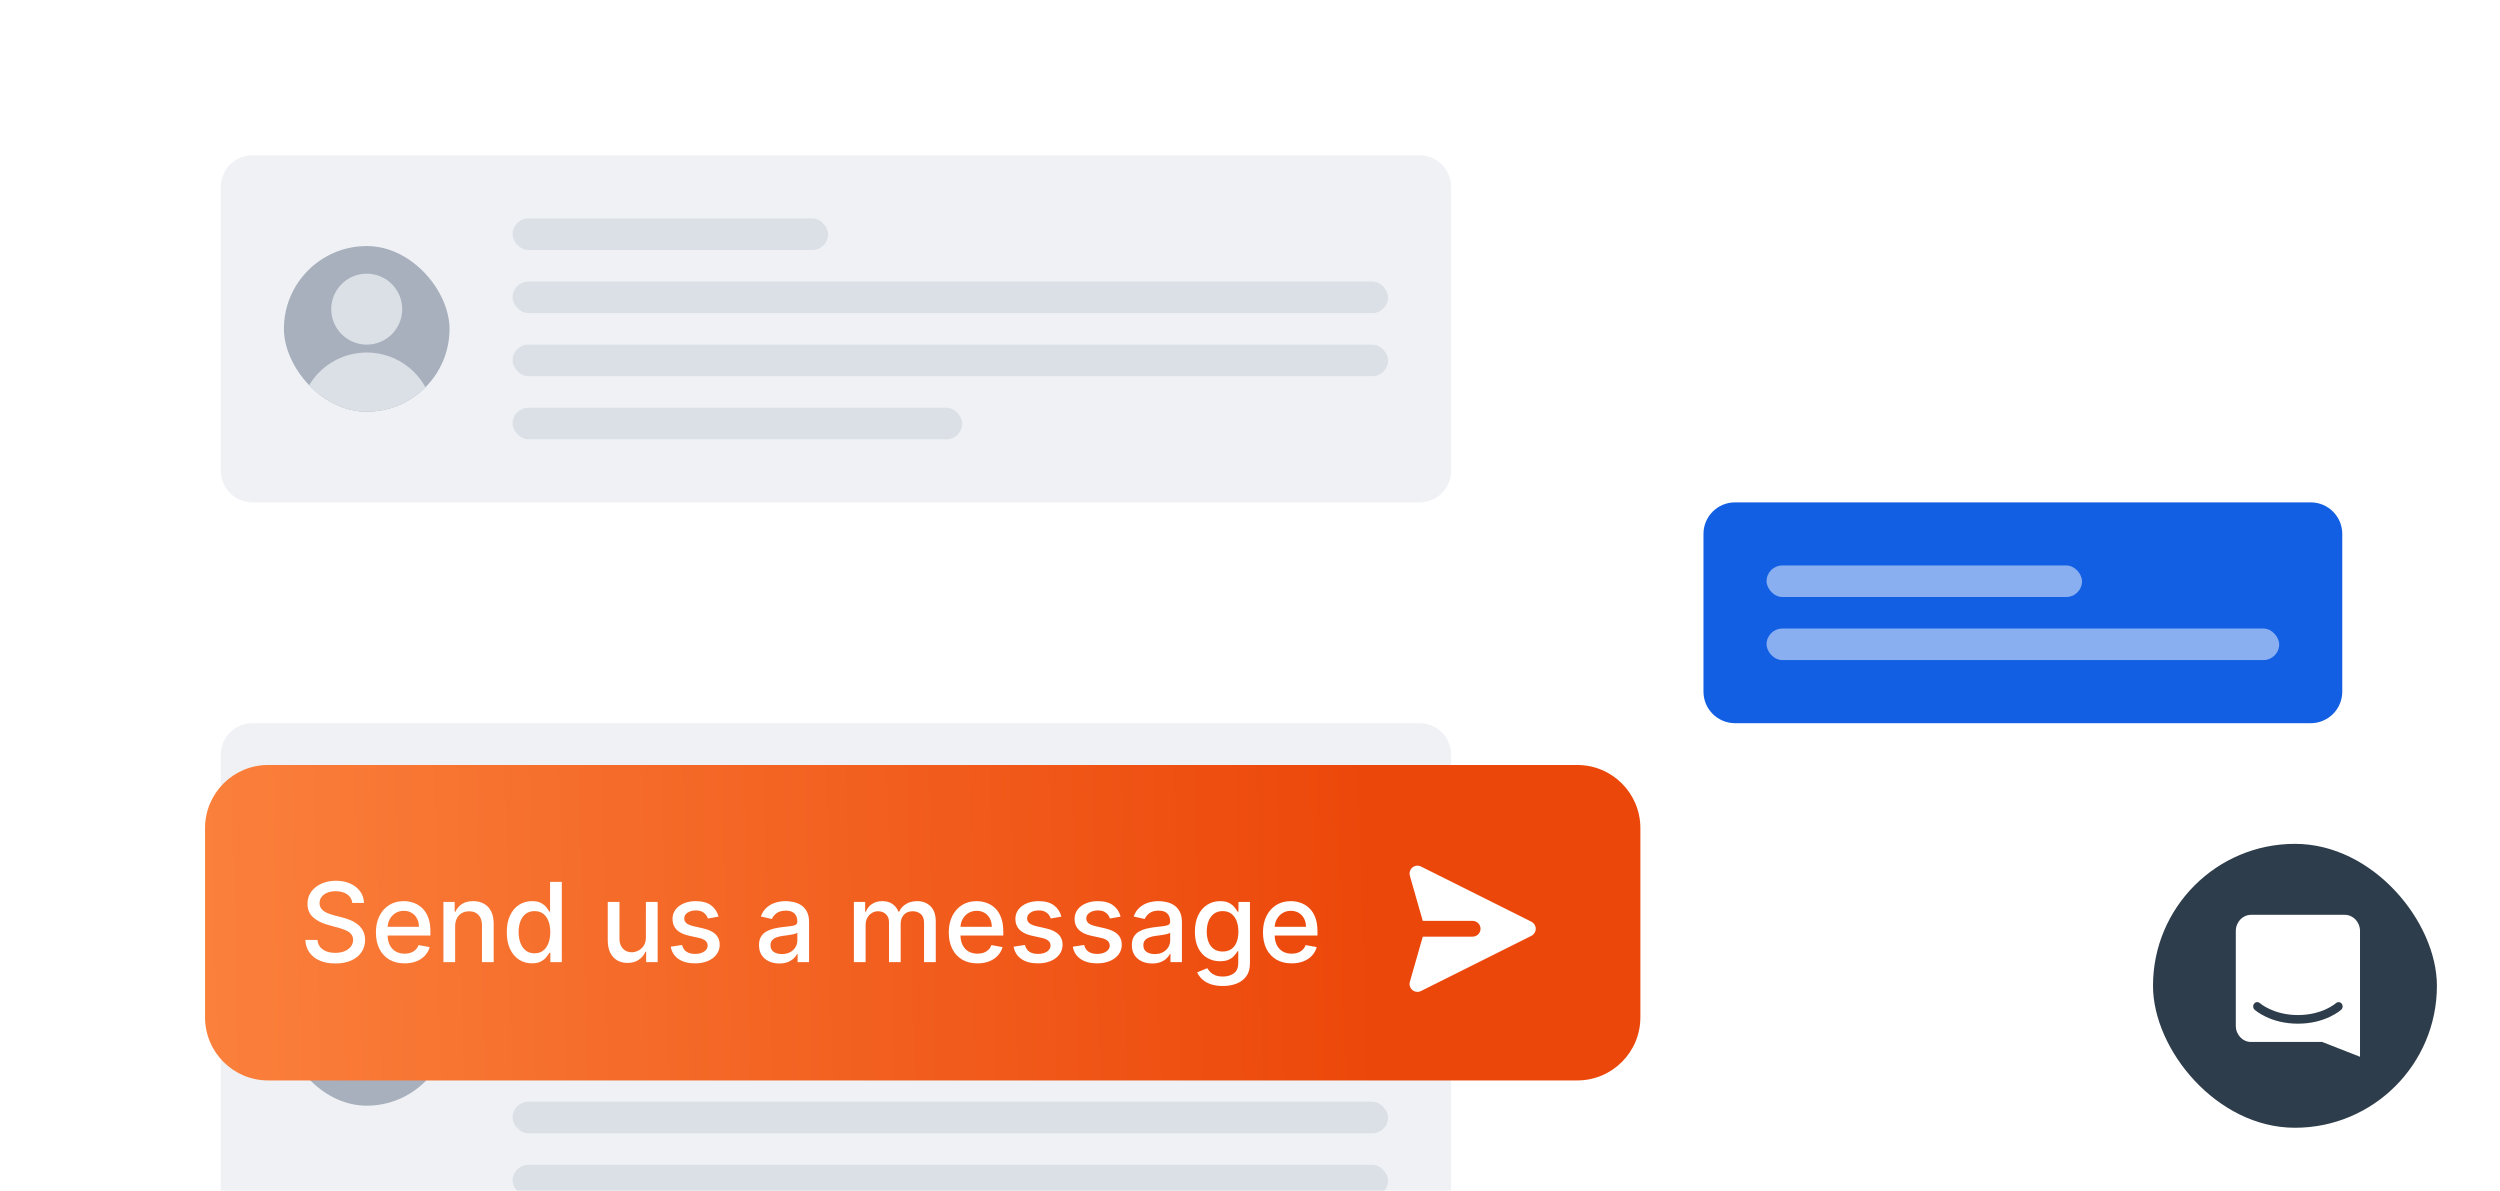 <svg width="317" height="151" viewBox="0 0 317 151" fill="none" xmlns="http://www.w3.org/2000/svg">
<g clip-path="url(#clip0_571_23242)">
<g filter="url(#filter0_d_571_23242)">
<g clip-path="url(#clip1_571_23242)">
<path d="M8 12C8 5.373 13.373 0 20 0H317V151H8V12Z" fill="white"/>
<g filter="url(#filter1_ddd_571_23242)">
<path d="M28 14C28 11.791 29.791 10 32 10H180C182.209 10 184 11.791 184 14V50C184 52.209 182.209 54 180 54H32C29.791 54 28 52.209 28 50V14Z" fill="#EFF1F5"/>
<g clip-path="url(#clip2_571_23242)">
<rect x="36" y="21.5" width="21" height="21" rx="10.5" fill="#A8B0BD"/>
<circle cx="46.5" cy="29.5" r="4.5" fill="#DBE0E6"/>
<circle cx="46.5" cy="43.5" r="8.5" fill="#DBE0E6"/>
</g>
<rect x="65" y="18" width="40" height="4" rx="2" fill="#DBE0E6"/>
<rect x="65" y="26" width="111" height="4" rx="2" fill="#DBE0E6"/>
<rect x="65" y="34" width="111" height="4" rx="2" fill="#DBE0E6"/>
<rect x="65" y="42" width="57" height="4" rx="2" fill="#DBE0E6"/>
</g>
<g filter="url(#filter2_ddd_571_23242)">
<path d="M216 58C216 55.791 217.791 54 220 54H293C295.209 54 297 55.791 297 58V78C297 80.209 295.209 82 293 82H220C217.791 82 216 80.209 216 78V58Z" fill="#125FE3"/>
<g opacity="0.5">
<rect x="224" y="62" width="40" height="4" rx="2" fill="white"/>
<rect x="224" y="70" width="65" height="4" rx="2" fill="white"/>
</g>
</g>
<g filter="url(#filter3_ddd_571_23242)">
<path d="M28 86C28 83.791 29.791 82 32 82H180C182.209 82 184 83.791 184 86V154C184 156.209 182.209 158 180 158H32C29.791 158 28 156.209 28 154V86Z" fill="#EFF1F5"/>
<rect x="36" y="109.5" width="21" height="21" rx="10.5" fill="#A8B0BD"/>
<rect x="65" y="90" width="40" height="4" rx="2" fill="#DBE0E6"/>
<rect x="65" y="98" width="111" height="4" rx="2" fill="#DBE0E6"/>
<rect x="65" y="106" width="111" height="4" rx="2" fill="#DBE0E6"/>
<rect x="65" y="114" width="111" height="4" rx="2" fill="#DBE0E6"/>
<rect x="65" y="122" width="111" height="4" rx="2" fill="#DBE0E6"/>
<rect x="65" y="130" width="111" height="4" rx="2" fill="#DBE0E6"/>
<rect x="65" y="138" width="111" height="4" rx="2" fill="#DBE0E6"/>
<rect x="65" y="146" width="111" height="4" rx="2" fill="#DBE0E6"/>
</g>
</g>
</g>
<rect x="273" y="107" width="36" height="36" rx="18" fill="#2E3D4B"/>
<g clip-path="url(#clip3_571_23242)">
<path d="M299.25 134C299.25 134 296.598 132.957 294.454 132.121H285.433C284.366 132.121 283.5 131.202 283.5 130.07V118.05C283.5 116.919 284.366 116 285.433 116H297.316C298.384 116 299.249 116.918 299.249 118.05V128.403L299.25 134ZM296.922 127.26C296.88 127.206 296.827 127.161 296.766 127.129C296.706 127.096 296.64 127.077 296.571 127.071C296.503 127.065 296.434 127.074 296.37 127.096C296.305 127.119 296.245 127.154 296.195 127.201C296.178 127.216 294.499 128.709 291.374 128.709C288.289 128.709 286.584 127.226 286.553 127.199C286.503 127.153 286.443 127.118 286.379 127.095C286.314 127.073 286.245 127.065 286.177 127.07C286.109 127.076 286.043 127.096 285.983 127.128C285.922 127.161 285.87 127.206 285.828 127.26C285.738 127.372 285.694 127.514 285.704 127.658C285.714 127.801 285.778 127.934 285.883 128.031C285.963 128.103 287.873 129.803 291.374 129.803C294.877 129.803 296.786 128.103 296.866 128.031C296.971 127.934 297.035 127.801 297.044 127.658C297.055 127.515 297.012 127.372 296.922 127.26Z" fill="white"/>
</g>
<g filter="url(#filter4_d_571_23242)">
<path d="M26 101C26 96.582 29.582 93 34 93H200C204.418 93 208 96.582 208 101V125C208 129.418 204.418 133 200 133H34C29.582 133 26 129.418 26 125V101Z" fill="url(#paint0_linear_571_23242)"/>
<path d="M44.672 110.493C44.619 110.022 44.4 109.658 44.016 109.399C43.631 109.137 43.147 109.006 42.564 109.006C42.146 109.006 41.785 109.073 41.48 109.205C41.175 109.335 40.938 109.513 40.769 109.742C40.603 109.968 40.521 110.224 40.521 110.513C40.521 110.755 40.577 110.964 40.69 111.139C40.806 111.315 40.956 111.462 41.142 111.582C41.331 111.698 41.533 111.795 41.749 111.875C41.964 111.951 42.171 112.014 42.37 112.064L43.364 112.322C43.689 112.402 44.022 112.51 44.364 112.646C44.705 112.781 45.022 112.96 45.313 113.183C45.605 113.405 45.84 113.68 46.019 114.008C46.202 114.336 46.293 114.729 46.293 115.186C46.293 115.763 46.144 116.275 45.845 116.722C45.55 117.17 45.121 117.523 44.557 117.781C43.997 118.04 43.32 118.169 42.524 118.169C41.762 118.169 41.102 118.048 40.545 117.806C39.989 117.564 39.553 117.221 39.238 116.777C38.923 116.33 38.749 115.799 38.716 115.186H40.257C40.287 115.554 40.406 115.861 40.615 116.106C40.827 116.348 41.097 116.528 41.425 116.648C41.757 116.764 42.12 116.822 42.514 116.822C42.948 116.822 43.334 116.754 43.673 116.618C44.014 116.479 44.282 116.286 44.478 116.041C44.673 115.793 44.771 115.503 44.771 115.171C44.771 114.87 44.685 114.623 44.513 114.43C44.344 114.238 44.113 114.079 43.822 113.953C43.533 113.827 43.207 113.716 42.842 113.62L41.639 113.292C40.824 113.07 40.178 112.743 39.7 112.312C39.226 111.882 38.989 111.312 38.989 110.602C38.989 110.016 39.148 109.504 39.467 109.066C39.785 108.629 40.216 108.289 40.759 108.047C41.303 107.802 41.916 107.679 42.599 107.679C43.288 107.679 43.896 107.8 44.423 108.042C44.954 108.284 45.371 108.617 45.676 109.041C45.981 109.462 46.14 109.946 46.153 110.493H44.672ZM51.3 118.154C50.548 118.154 49.9 117.993 49.356 117.672C48.816 117.347 48.398 116.891 48.103 116.305C47.812 115.715 47.666 115.024 47.666 114.232C47.666 113.449 47.812 112.76 48.103 112.163C48.398 111.567 48.809 111.101 49.337 110.766C49.867 110.432 50.487 110.264 51.196 110.264C51.627 110.264 52.044 110.335 52.449 110.478C52.853 110.621 53.216 110.844 53.538 111.149C53.859 111.454 54.112 111.85 54.298 112.337C54.484 112.821 54.577 113.41 54.577 114.102V114.629H48.506V113.516H53.12C53.12 113.125 53.04 112.778 52.881 112.477C52.722 112.172 52.498 111.931 52.21 111.756C51.925 111.58 51.59 111.492 51.206 111.492C50.788 111.492 50.424 111.595 50.112 111.8C49.804 112.003 49.565 112.268 49.396 112.596C49.23 112.921 49.148 113.274 49.148 113.655V114.525C49.148 115.035 49.237 115.469 49.416 115.827C49.598 116.185 49.852 116.459 50.177 116.648C50.502 116.833 50.881 116.926 51.315 116.926C51.597 116.926 51.854 116.886 52.086 116.807C52.318 116.724 52.518 116.601 52.687 116.439C52.856 116.277 52.986 116.076 53.075 115.837L54.482 116.091C54.369 116.505 54.167 116.868 53.876 117.18C53.587 117.488 53.224 117.728 52.787 117.901C52.353 118.07 51.857 118.154 51.3 118.154ZM57.712 113.466V118H56.226V110.364H57.653V111.607H57.747C57.923 111.202 58.198 110.877 58.572 110.632C58.95 110.387 59.426 110.264 59.999 110.264C60.52 110.264 60.975 110.374 61.367 110.592C61.758 110.808 62.061 111.129 62.276 111.557C62.492 111.984 62.599 112.513 62.599 113.143V118H61.113V113.322C61.113 112.768 60.969 112.336 60.68 112.024C60.392 111.709 59.996 111.552 59.492 111.552C59.148 111.552 58.841 111.626 58.572 111.776C58.307 111.925 58.097 112.143 57.941 112.432C57.789 112.717 57.712 113.062 57.712 113.466ZM67.452 118.149C66.835 118.149 66.285 117.992 65.801 117.677C65.32 117.359 64.943 116.906 64.668 116.32C64.396 115.73 64.26 115.022 64.26 114.197C64.26 113.371 64.397 112.665 64.673 112.079C64.951 111.492 65.332 111.043 65.816 110.732C66.3 110.42 66.849 110.264 67.462 110.264C67.936 110.264 68.317 110.344 68.605 110.503C68.897 110.659 69.122 110.841 69.281 111.05C69.444 111.259 69.57 111.442 69.659 111.602H69.749V107.818H71.235V118H69.783V116.812H69.659C69.57 116.974 69.44 117.16 69.271 117.369C69.106 117.577 68.877 117.76 68.585 117.915C68.294 118.071 67.916 118.149 67.452 118.149ZM67.78 116.881C68.207 116.881 68.569 116.769 68.864 116.543C69.162 116.315 69.387 115.998 69.54 115.594C69.695 115.189 69.773 114.719 69.773 114.182C69.773 113.652 69.697 113.187 69.545 112.79C69.392 112.392 69.169 112.082 68.874 111.86C68.579 111.638 68.214 111.527 67.78 111.527C67.332 111.527 66.96 111.643 66.661 111.875C66.363 112.107 66.138 112.424 65.985 112.825C65.836 113.226 65.761 113.678 65.761 114.182C65.761 114.692 65.838 115.151 65.99 115.559C66.142 115.967 66.368 116.29 66.666 116.528C66.968 116.764 67.339 116.881 67.78 116.881ZM81.899 114.833V110.364H83.391V118H81.929V116.678H81.849C81.674 117.085 81.392 117.425 81.004 117.697C80.62 117.965 80.141 118.099 79.567 118.099C79.077 118.099 78.643 117.992 78.265 117.776C77.89 117.558 77.595 117.234 77.38 116.807C77.168 116.379 77.062 115.851 77.062 115.221V110.364H78.548V115.042C78.548 115.562 78.692 115.977 78.981 116.285C79.269 116.593 79.644 116.747 80.104 116.747C80.383 116.747 80.66 116.678 80.935 116.538C81.213 116.399 81.443 116.189 81.626 115.907C81.811 115.625 81.903 115.267 81.899 114.833ZM91.11 112.228L89.763 112.467C89.707 112.294 89.617 112.13 89.495 111.974C89.375 111.819 89.213 111.691 89.007 111.592C88.802 111.492 88.545 111.442 88.237 111.442C87.816 111.442 87.464 111.537 87.183 111.726C86.901 111.911 86.76 112.152 86.76 112.447C86.76 112.702 86.855 112.907 87.043 113.063C87.232 113.219 87.537 113.347 87.958 113.446L89.171 113.724C89.874 113.887 90.398 114.137 90.742 114.475C91.087 114.813 91.259 115.252 91.259 115.793C91.259 116.25 91.127 116.658 90.862 117.016C90.6 117.37 90.234 117.649 89.763 117.851C89.296 118.053 88.754 118.154 88.137 118.154C87.282 118.154 86.585 117.972 86.044 117.607C85.504 117.239 85.172 116.717 85.05 116.041L86.487 115.822C86.576 116.197 86.76 116.48 87.038 116.673C87.317 116.862 87.68 116.956 88.127 116.956C88.615 116.956 89.004 116.855 89.296 116.653C89.587 116.447 89.733 116.197 89.733 115.902C89.733 115.663 89.644 115.463 89.465 115.3C89.289 115.138 89.019 115.015 88.654 114.933L87.362 114.649C86.649 114.487 86.122 114.228 85.781 113.874C85.443 113.519 85.274 113.07 85.274 112.526C85.274 112.076 85.4 111.681 85.651 111.343C85.903 111.005 86.251 110.741 86.695 110.553C87.14 110.36 87.648 110.264 88.222 110.264C89.047 110.264 89.697 110.443 90.171 110.801C90.645 111.156 90.958 111.631 91.11 112.228ZM98.821 118.169C98.337 118.169 97.9 118.08 97.509 117.901C97.118 117.718 96.808 117.455 96.579 117.11C96.354 116.765 96.241 116.343 96.241 115.842C96.241 115.411 96.324 115.057 96.49 114.778C96.655 114.5 96.879 114.28 97.161 114.117C97.442 113.955 97.757 113.832 98.105 113.749C98.453 113.666 98.808 113.603 99.169 113.56C99.627 113.507 99.998 113.464 100.283 113.431C100.568 113.395 100.775 113.337 100.904 113.257C101.034 113.178 101.098 113.048 101.098 112.869V112.835C101.098 112.4 100.976 112.064 100.73 111.825C100.488 111.587 100.127 111.467 99.647 111.467C99.146 111.467 98.752 111.578 98.463 111.8C98.178 112.019 97.981 112.263 97.872 112.531L96.475 112.213C96.64 111.749 96.882 111.375 97.201 111.089C97.522 110.801 97.891 110.592 98.309 110.463C98.727 110.33 99.166 110.264 99.627 110.264C99.931 110.264 100.255 110.301 100.596 110.374C100.941 110.443 101.262 110.572 101.561 110.761C101.862 110.95 102.109 111.22 102.301 111.572C102.494 111.92 102.59 112.372 102.59 112.929V118H101.138V116.956H101.078C100.982 117.148 100.838 117.337 100.646 117.523C100.454 117.708 100.207 117.862 99.905 117.985C99.603 118.108 99.242 118.169 98.821 118.169ZM99.144 116.976C99.555 116.976 99.907 116.895 100.198 116.732C100.493 116.57 100.717 116.358 100.869 116.096C101.025 115.831 101.103 115.547 101.103 115.246V114.261C101.05 114.314 100.947 114.364 100.795 114.411C100.646 114.454 100.475 114.492 100.283 114.525C100.091 114.555 99.903 114.583 99.721 114.609C99.539 114.633 99.386 114.652 99.264 114.669C98.975 114.705 98.712 114.767 98.473 114.853C98.238 114.939 98.049 115.063 97.906 115.226C97.767 115.385 97.698 115.597 97.698 115.862C97.698 116.23 97.834 116.509 98.105 116.697C98.377 116.883 98.723 116.976 99.144 116.976ZM108.275 118V110.364H109.702V111.607H109.796C109.955 111.186 110.215 110.857 110.577 110.622C110.938 110.384 111.37 110.264 111.874 110.264C112.385 110.264 112.812 110.384 113.157 110.622C113.505 110.861 113.762 111.189 113.927 111.607H114.007C114.189 111.199 114.479 110.874 114.877 110.632C115.275 110.387 115.749 110.264 116.299 110.264C116.992 110.264 117.557 110.481 117.994 110.915C118.435 111.35 118.655 112.004 118.655 112.879V118H117.169V113.018C117.169 112.501 117.028 112.127 116.746 111.895C116.465 111.663 116.128 111.547 115.737 111.547C115.253 111.547 114.877 111.696 114.608 111.994C114.34 112.289 114.206 112.669 114.206 113.133V118H112.724V112.924C112.724 112.51 112.595 112.177 112.336 111.925C112.078 111.673 111.742 111.547 111.327 111.547C111.046 111.547 110.785 111.621 110.547 111.771C110.311 111.916 110.121 112.12 109.975 112.382C109.832 112.644 109.761 112.947 109.761 113.292V118H108.275ZM123.939 118.154C123.187 118.154 122.539 117.993 121.995 117.672C121.455 117.347 121.037 116.891 120.742 116.305C120.451 115.715 120.305 115.024 120.305 114.232C120.305 113.449 120.451 112.76 120.742 112.163C121.037 111.567 121.448 111.101 121.975 110.766C122.505 110.432 123.125 110.264 123.835 110.264C124.265 110.264 124.683 110.335 125.087 110.478C125.492 110.621 125.855 110.844 126.176 111.149C126.498 111.454 126.751 111.85 126.937 112.337C127.122 112.821 127.215 113.41 127.215 114.102V114.629H121.145V113.516H125.759C125.759 113.125 125.679 112.778 125.52 112.477C125.361 112.172 125.137 111.931 124.849 111.756C124.564 111.58 124.229 111.492 123.844 111.492C123.427 111.492 123.062 111.595 122.751 111.8C122.442 112.003 122.204 112.268 122.035 112.596C121.869 112.921 121.786 113.274 121.786 113.655V114.525C121.786 115.035 121.876 115.469 122.055 115.827C122.237 116.185 122.491 116.459 122.815 116.648C123.14 116.833 123.52 116.926 123.954 116.926C124.236 116.926 124.492 116.886 124.724 116.807C124.956 116.724 125.157 116.601 125.326 116.439C125.495 116.277 125.624 116.076 125.714 115.837L127.121 116.091C127.008 116.505 126.806 116.868 126.514 117.18C126.226 117.488 125.863 117.728 125.425 117.901C124.991 118.07 124.496 118.154 123.939 118.154ZM134.587 112.228L133.24 112.467C133.183 112.294 133.094 112.13 132.971 111.974C132.852 111.819 132.689 111.691 132.484 111.592C132.278 111.492 132.021 111.442 131.713 111.442C131.292 111.442 130.941 111.537 130.659 111.726C130.378 111.911 130.237 112.152 130.237 112.447C130.237 112.702 130.331 112.907 130.52 113.063C130.709 113.219 131.014 113.347 131.435 113.446L132.648 113.724C133.351 113.887 133.874 114.137 134.219 114.475C134.564 114.813 134.736 115.252 134.736 115.793C134.736 116.25 134.603 116.658 134.338 117.016C134.076 117.37 133.71 117.649 133.24 117.851C132.772 118.053 132.23 118.154 131.614 118.154C130.759 118.154 130.061 117.972 129.521 117.607C128.981 117.239 128.649 116.717 128.526 116.041L129.963 115.822C130.053 116.197 130.237 116.48 130.515 116.673C130.794 116.862 131.156 116.956 131.604 116.956C132.091 116.956 132.481 116.855 132.772 116.653C133.064 116.447 133.21 116.197 133.21 115.902C133.21 115.663 133.12 115.463 132.941 115.3C132.766 115.138 132.495 115.015 132.131 114.933L130.838 114.649C130.126 114.487 129.599 114.228 129.257 113.874C128.919 113.519 128.75 113.07 128.75 112.526C128.75 112.076 128.876 111.681 129.128 111.343C129.38 111.005 129.728 110.741 130.172 110.553C130.616 110.36 131.125 110.264 131.698 110.264C132.524 110.264 133.173 110.443 133.647 110.801C134.121 111.156 134.434 111.631 134.587 112.228ZM142.093 112.228L140.745 112.467C140.689 112.294 140.6 112.13 140.477 111.974C140.358 111.819 140.195 111.691 139.99 111.592C139.784 111.492 139.527 111.442 139.219 111.442C138.798 111.442 138.447 111.537 138.165 111.726C137.883 111.911 137.743 112.152 137.743 112.447C137.743 112.702 137.837 112.907 138.026 113.063C138.215 113.219 138.52 113.347 138.941 113.446L140.154 113.724C140.856 113.887 141.38 114.137 141.725 114.475C142.069 114.813 142.242 115.252 142.242 115.793C142.242 116.25 142.109 116.658 141.844 117.016C141.582 117.37 141.216 117.649 140.745 117.851C140.278 118.053 139.736 118.154 139.12 118.154C138.265 118.154 137.567 117.972 137.027 117.607C136.486 117.239 136.155 116.717 136.032 116.041L137.469 115.822C137.559 116.197 137.743 116.48 138.021 116.673C138.299 116.862 138.662 116.956 139.11 116.956C139.597 116.956 139.986 116.855 140.278 116.653C140.57 116.447 140.716 116.197 140.716 115.902C140.716 115.663 140.626 115.463 140.447 115.3C140.271 115.138 140.001 115.015 139.637 114.933L138.344 114.649C137.632 114.487 137.105 114.228 136.763 113.874C136.425 113.519 136.256 113.07 136.256 112.526C136.256 112.076 136.382 111.681 136.634 111.343C136.886 111.005 137.234 110.741 137.678 110.553C138.122 110.36 138.631 110.264 139.204 110.264C140.029 110.264 140.679 110.443 141.153 110.801C141.627 111.156 141.94 111.631 142.093 112.228ZM146.099 118.169C145.615 118.169 145.177 118.08 144.786 117.901C144.395 117.718 144.085 117.455 143.856 117.11C143.631 116.765 143.518 116.343 143.518 115.842C143.518 115.411 143.601 115.057 143.767 114.778C143.933 114.5 144.156 114.28 144.438 114.117C144.72 113.955 145.035 113.832 145.383 113.749C145.731 113.666 146.085 113.603 146.447 113.56C146.904 113.507 147.275 113.464 147.56 113.431C147.845 113.395 148.052 113.337 148.182 113.257C148.311 113.178 148.376 113.048 148.376 112.869V112.835C148.376 112.4 148.253 112.064 148.008 111.825C147.766 111.587 147.404 111.467 146.924 111.467C146.423 111.467 146.029 111.578 145.741 111.8C145.456 112.019 145.258 112.263 145.149 112.531L143.752 112.213C143.918 111.749 144.16 111.375 144.478 111.089C144.799 110.801 145.169 110.592 145.586 110.463C146.004 110.33 146.443 110.264 146.904 110.264C147.209 110.264 147.532 110.301 147.873 110.374C148.218 110.443 148.54 110.572 148.838 110.761C149.14 110.95 149.386 111.22 149.579 111.572C149.771 111.92 149.867 112.372 149.867 112.929V118H148.415V116.956H148.356C148.26 117.148 148.115 117.337 147.923 117.523C147.731 117.708 147.484 117.862 147.182 117.985C146.881 118.108 146.519 118.169 146.099 118.169ZM146.422 116.976C146.833 116.976 147.184 116.895 147.476 116.732C147.771 116.57 147.994 116.358 148.147 116.096C148.303 115.831 148.381 115.547 148.381 115.246V114.261C148.327 114.314 148.225 114.364 148.072 114.411C147.923 114.454 147.752 114.492 147.56 114.525C147.368 114.555 147.181 114.583 146.998 114.609C146.816 114.633 146.664 114.652 146.541 114.669C146.253 114.705 145.989 114.767 145.751 114.853C145.515 114.939 145.326 115.063 145.184 115.226C145.045 115.385 144.975 115.597 144.975 115.862C144.975 116.23 145.111 116.509 145.383 116.697C145.654 116.883 146.001 116.976 146.422 116.976ZM155.049 121.023C154.442 121.023 153.92 120.943 153.483 120.784C153.048 120.625 152.694 120.415 152.419 120.153C152.144 119.891 151.938 119.604 151.802 119.293L153.08 118.766C153.169 118.911 153.289 119.066 153.438 119.228C153.59 119.394 153.796 119.535 154.054 119.651C154.316 119.767 154.653 119.825 155.064 119.825C155.627 119.825 156.093 119.687 156.461 119.412C156.828 119.14 157.012 118.706 157.012 118.109V116.608H156.918C156.828 116.77 156.699 116.951 156.53 117.15C156.364 117.349 156.136 117.521 155.844 117.667C155.552 117.813 155.173 117.886 154.706 117.886C154.102 117.886 153.559 117.745 153.075 117.463C152.594 117.178 152.213 116.759 151.931 116.205C151.653 115.648 151.514 114.964 151.514 114.152C151.514 113.34 151.651 112.644 151.926 112.064C152.205 111.484 152.586 111.04 153.07 110.732C153.554 110.42 154.102 110.264 154.716 110.264C155.19 110.264 155.572 110.344 155.864 110.503C156.156 110.659 156.383 110.841 156.545 111.05C156.711 111.259 156.838 111.442 156.928 111.602H157.037V110.364H158.494V118.169C158.494 118.825 158.342 119.364 158.037 119.785C157.732 120.206 157.319 120.517 156.799 120.719C156.282 120.922 155.698 121.023 155.049 121.023ZM155.034 116.653C155.461 116.653 155.823 116.553 156.118 116.354C156.416 116.152 156.641 115.864 156.794 115.489C156.949 115.112 157.027 114.659 157.027 114.132C157.027 113.618 156.951 113.166 156.799 112.775C156.646 112.384 156.422 112.079 156.127 111.86C155.833 111.638 155.468 111.527 155.034 111.527C154.586 111.527 154.213 111.643 153.915 111.875C153.617 112.104 153.391 112.415 153.239 112.81C153.09 113.204 153.015 113.645 153.015 114.132C153.015 114.633 153.092 115.072 153.244 115.45C153.396 115.827 153.622 116.122 153.92 116.335C154.222 116.547 154.593 116.653 155.034 116.653ZM163.779 118.154C163.026 118.154 162.378 117.993 161.835 117.672C161.295 117.347 160.877 116.891 160.582 116.305C160.29 115.715 160.145 115.024 160.145 114.232C160.145 113.449 160.29 112.76 160.582 112.163C160.877 111.567 161.288 111.101 161.815 110.766C162.345 110.432 162.965 110.264 163.674 110.264C164.105 110.264 164.523 110.335 164.927 110.478C165.332 110.621 165.694 110.844 166.016 111.149C166.337 111.454 166.591 111.85 166.777 112.337C166.962 112.821 167.055 113.41 167.055 114.102V114.629H160.985V113.516H165.598C165.598 113.125 165.519 112.778 165.36 112.477C165.201 112.172 164.977 111.931 164.689 111.756C164.404 111.58 164.069 111.492 163.684 111.492C163.267 111.492 162.902 111.595 162.591 111.8C162.282 112.003 162.044 112.268 161.875 112.596C161.709 112.921 161.626 113.274 161.626 113.655V114.525C161.626 115.035 161.716 115.469 161.895 115.827C162.077 116.185 162.33 116.459 162.655 116.648C162.98 116.833 163.359 116.926 163.794 116.926C164.075 116.926 164.332 116.886 164.564 116.807C164.796 116.724 164.997 116.601 165.166 116.439C165.335 116.277 165.464 116.076 165.554 115.837L166.961 116.091C166.848 116.505 166.646 116.868 166.354 117.18C166.066 117.488 165.703 117.728 165.265 117.901C164.831 118.07 164.336 118.154 163.779 118.154Z" fill="white"/>
<g clip-path="url(#clip4_571_23242)">
<path fill-rule="evenodd" clip-rule="evenodd" d="M180.18 105.873C179.825 105.696 179.399 105.745 179.094 105.998C178.789 106.252 178.662 106.661 178.771 107.042L180.407 112.768L182.487 112.768L186.732 112.768C187.285 112.768 187.732 113.215 187.732 113.768C187.732 114.32 187.285 114.768 186.732 114.768H182.487L180.407 114.768L178.771 120.493C178.662 120.874 178.789 121.284 179.094 121.537C179.399 121.791 179.825 121.84 180.18 121.662L194.18 114.662C194.518 114.493 194.732 114.147 194.732 113.768C194.732 113.389 194.518 113.043 194.18 112.873L180.18 105.873Z" fill="white"/>
</g>
</g>
</g>
<defs>
<filter id="filter0_d_571_23242" x="0" y="-4" width="325" height="167" filterUnits="userSpaceOnUse" color-interpolation-filters="sRGB">
<feFlood flood-opacity="0" result="BackgroundImageFix"/>
<feColorMatrix in="SourceAlpha" type="matrix" values="0 0 0 0 0 0 0 0 0 0 0 0 0 0 0 0 0 0 127 0" result="hardAlpha"/>
<feOffset dy="4"/>
<feGaussianBlur stdDeviation="4"/>
<feColorMatrix type="matrix" values="0 0 0 0 0.071 0 0 0 0 0.016 0 0 0 0 0.008 0 0 0 0.14 0"/>
<feBlend mode="normal" in2="BackgroundImageFix" result="effect1_dropShadow_571_23242"/>
<feBlend mode="normal" in="SourceGraphic" in2="effect1_dropShadow_571_23242" result="shape"/>
</filter>
<filter id="filter1_ddd_571_23242" x="25.5" y="9.8" width="161" height="49.9" filterUnits="userSpaceOnUse" color-interpolation-filters="sRGB">
<feFlood flood-opacity="0" result="BackgroundImageFix"/>
<feColorMatrix in="SourceAlpha" type="matrix" values="0 0 0 0 0 0 0 0 0 0 0 0 0 0 0 0 0 0 127 0" result="hardAlpha"/>
<feMorphology radius="1.2" operator="erode" in="SourceAlpha" result="effect1_dropShadow_571_23242"/>
<feOffset dy="3.2"/>
<feGaussianBlur stdDeviation="1.85"/>
<feColorMatrix type="matrix" values="0 0 0 0 0.749 0 0 0 0 0.761 0 0 0 0 0.773 0 0 0 0.21 0"/>
<feBlend mode="overlay" in2="BackgroundImageFix" result="effect1_dropShadow_571_23242"/>
<feColorMatrix in="SourceAlpha" type="matrix" values="0 0 0 0 0 0 0 0 0 0 0 0 0 0 0 0 0 0 127 0" result="hardAlpha"/>
<feMorphology radius="1.1" operator="erode" in="SourceAlpha" result="effect2_dropShadow_571_23242"/>
<feOffset dy="1.5"/>
<feGaussianBlur stdDeviation="0.9"/>
<feColorMatrix type="matrix" values="0 0 0 0 0.749 0 0 0 0 0.761 0 0 0 0 0.773 0 0 0 0.19 0"/>
<feBlend mode="normal" in2="effect1_dropShadow_571_23242" result="effect2_dropShadow_571_23242"/>
<feColorMatrix in="SourceAlpha" type="matrix" values="0 0 0 0 0 0 0 0 0 0 0 0 0 0 0 0 0 0 127 0" result="hardAlpha"/>
<feOffset dy="1"/>
<feGaussianBlur stdDeviation="0.6"/>
<feComposite in2="hardAlpha" operator="out"/>
<feColorMatrix type="matrix" values="0 0 0 0 0.748 0 0 0 0 0.76 0 0 0 0 0.772 0 0 0 0.18 0"/>
<feBlend mode="normal" in2="effect2_dropShadow_571_23242" result="effect3_dropShadow_571_23242"/>
<feBlend mode="normal" in="SourceGraphic" in2="effect3_dropShadow_571_23242" result="shape"/>
</filter>
<filter id="filter2_ddd_571_23242" x="213.5" y="53.8" width="86" height="33.9" filterUnits="userSpaceOnUse" color-interpolation-filters="sRGB">
<feFlood flood-opacity="0" result="BackgroundImageFix"/>
<feColorMatrix in="SourceAlpha" type="matrix" values="0 0 0 0 0 0 0 0 0 0 0 0 0 0 0 0 0 0 127 0" result="hardAlpha"/>
<feMorphology radius="1.2" operator="erode" in="SourceAlpha" result="effect1_dropShadow_571_23242"/>
<feOffset dy="3.2"/>
<feGaussianBlur stdDeviation="1.85"/>
<feColorMatrix type="matrix" values="0 0 0 0 0.749 0 0 0 0 0.761 0 0 0 0 0.773 0 0 0 0.21 0"/>
<feBlend mode="overlay" in2="BackgroundImageFix" result="effect1_dropShadow_571_23242"/>
<feColorMatrix in="SourceAlpha" type="matrix" values="0 0 0 0 0 0 0 0 0 0 0 0 0 0 0 0 0 0 127 0" result="hardAlpha"/>
<feMorphology radius="1.1" operator="erode" in="SourceAlpha" result="effect2_dropShadow_571_23242"/>
<feOffset dy="1.5"/>
<feGaussianBlur stdDeviation="0.9"/>
<feColorMatrix type="matrix" values="0 0 0 0 0.749 0 0 0 0 0.761 0 0 0 0 0.773 0 0 0 0.19 0"/>
<feBlend mode="normal" in2="effect1_dropShadow_571_23242" result="effect2_dropShadow_571_23242"/>
<feColorMatrix in="SourceAlpha" type="matrix" values="0 0 0 0 0 0 0 0 0 0 0 0 0 0 0 0 0 0 127 0" result="hardAlpha"/>
<feOffset dy="1"/>
<feGaussianBlur stdDeviation="0.6"/>
<feComposite in2="hardAlpha" operator="out"/>
<feColorMatrix type="matrix" values="0 0 0 0 0.748 0 0 0 0 0.76 0 0 0 0 0.772 0 0 0 0.18 0"/>
<feBlend mode="normal" in2="effect2_dropShadow_571_23242" result="effect3_dropShadow_571_23242"/>
<feBlend mode="normal" in="SourceGraphic" in2="effect3_dropShadow_571_23242" result="shape"/>
</filter>
<filter id="filter3_ddd_571_23242" x="25.5" y="81.8" width="161" height="81.9" filterUnits="userSpaceOnUse" color-interpolation-filters="sRGB">
<feFlood flood-opacity="0" result="BackgroundImageFix"/>
<feColorMatrix in="SourceAlpha" type="matrix" values="0 0 0 0 0 0 0 0 0 0 0 0 0 0 0 0 0 0 127 0" result="hardAlpha"/>
<feMorphology radius="1.2" operator="erode" in="SourceAlpha" result="effect1_dropShadow_571_23242"/>
<feOffset dy="3.2"/>
<feGaussianBlur stdDeviation="1.85"/>
<feColorMatrix type="matrix" values="0 0 0 0 0.749 0 0 0 0 0.761 0 0 0 0 0.773 0 0 0 0.21 0"/>
<feBlend mode="overlay" in2="BackgroundImageFix" result="effect1_dropShadow_571_23242"/>
<feColorMatrix in="SourceAlpha" type="matrix" values="0 0 0 0 0 0 0 0 0 0 0 0 0 0 0 0 0 0 127 0" result="hardAlpha"/>
<feMorphology radius="1.1" operator="erode" in="SourceAlpha" result="effect2_dropShadow_571_23242"/>
<feOffset dy="1.5"/>
<feGaussianBlur stdDeviation="0.9"/>
<feColorMatrix type="matrix" values="0 0 0 0 0.749 0 0 0 0 0.761 0 0 0 0 0.773 0 0 0 0.19 0"/>
<feBlend mode="normal" in2="effect1_dropShadow_571_23242" result="effect2_dropShadow_571_23242"/>
<feColorMatrix in="SourceAlpha" type="matrix" values="0 0 0 0 0 0 0 0 0 0 0 0 0 0 0 0 0 0 127 0" result="hardAlpha"/>
<feOffset dy="1"/>
<feGaussianBlur stdDeviation="0.6"/>
<feComposite in2="hardAlpha" operator="out"/>
<feColorMatrix type="matrix" values="0 0 0 0 0.748 0 0 0 0 0.76 0 0 0 0 0.772 0 0 0 0.18 0"/>
<feBlend mode="normal" in2="effect2_dropShadow_571_23242" result="effect3_dropShadow_571_23242"/>
<feBlend mode="normal" in="SourceGraphic" in2="effect3_dropShadow_571_23242" result="shape"/>
</filter>
<filter id="filter4_d_571_23242" x="18" y="89" width="198" height="56" filterUnits="userSpaceOnUse" color-interpolation-filters="sRGB">
<feFlood flood-opacity="0" result="BackgroundImageFix"/>
<feColorMatrix in="SourceAlpha" type="matrix" values="0 0 0 0 0 0 0 0 0 0 0 0 0 0 0 0 0 0 127 0" result="hardAlpha"/>
<feOffset dy="4"/>
<feGaussianBlur stdDeviation="4"/>
<feColorMatrix type="matrix" values="0 0 0 0 0.071 0 0 0 0 0.016 0 0 0 0 0.008 0 0 0 0.14 0"/>
<feBlend mode="normal" in2="BackgroundImageFix" result="effect1_dropShadow_571_23242"/>
<feBlend mode="normal" in="SourceGraphic" in2="effect1_dropShadow_571_23242" result="shape"/>
</filter>
<linearGradient id="paint0_linear_571_23242" x1="174" y1="113" x2="1.8784e-07" y2="117" gradientUnits="userSpaceOnUse">
<stop stop-color="#EC470A"/>
<stop offset="1" stop-color="#FD8A44"/>
</linearGradient>
<clipPath id="clip0_571_23242">
<rect width="317" height="151" fill="white"/>
</clipPath>
<clipPath id="clip1_571_23242">
<path d="M8 12C8 5.373 13.373 0 20 0H317V151H8V12Z" fill="white"/>
</clipPath>
<clipPath id="clip2_571_23242">
<rect x="36" y="21.5" width="21" height="21" rx="10.5" fill="white"/>
</clipPath>
<clipPath id="clip3_571_23242">
<rect width="15.75" height="18" fill="white" transform="translate(283.5 116)"/>
</clipPath>
<clipPath id="clip4_571_23242">
<rect width="24" height="24" fill="white" transform="translate(172 101)"/>
</clipPath>
</defs>
</svg>
